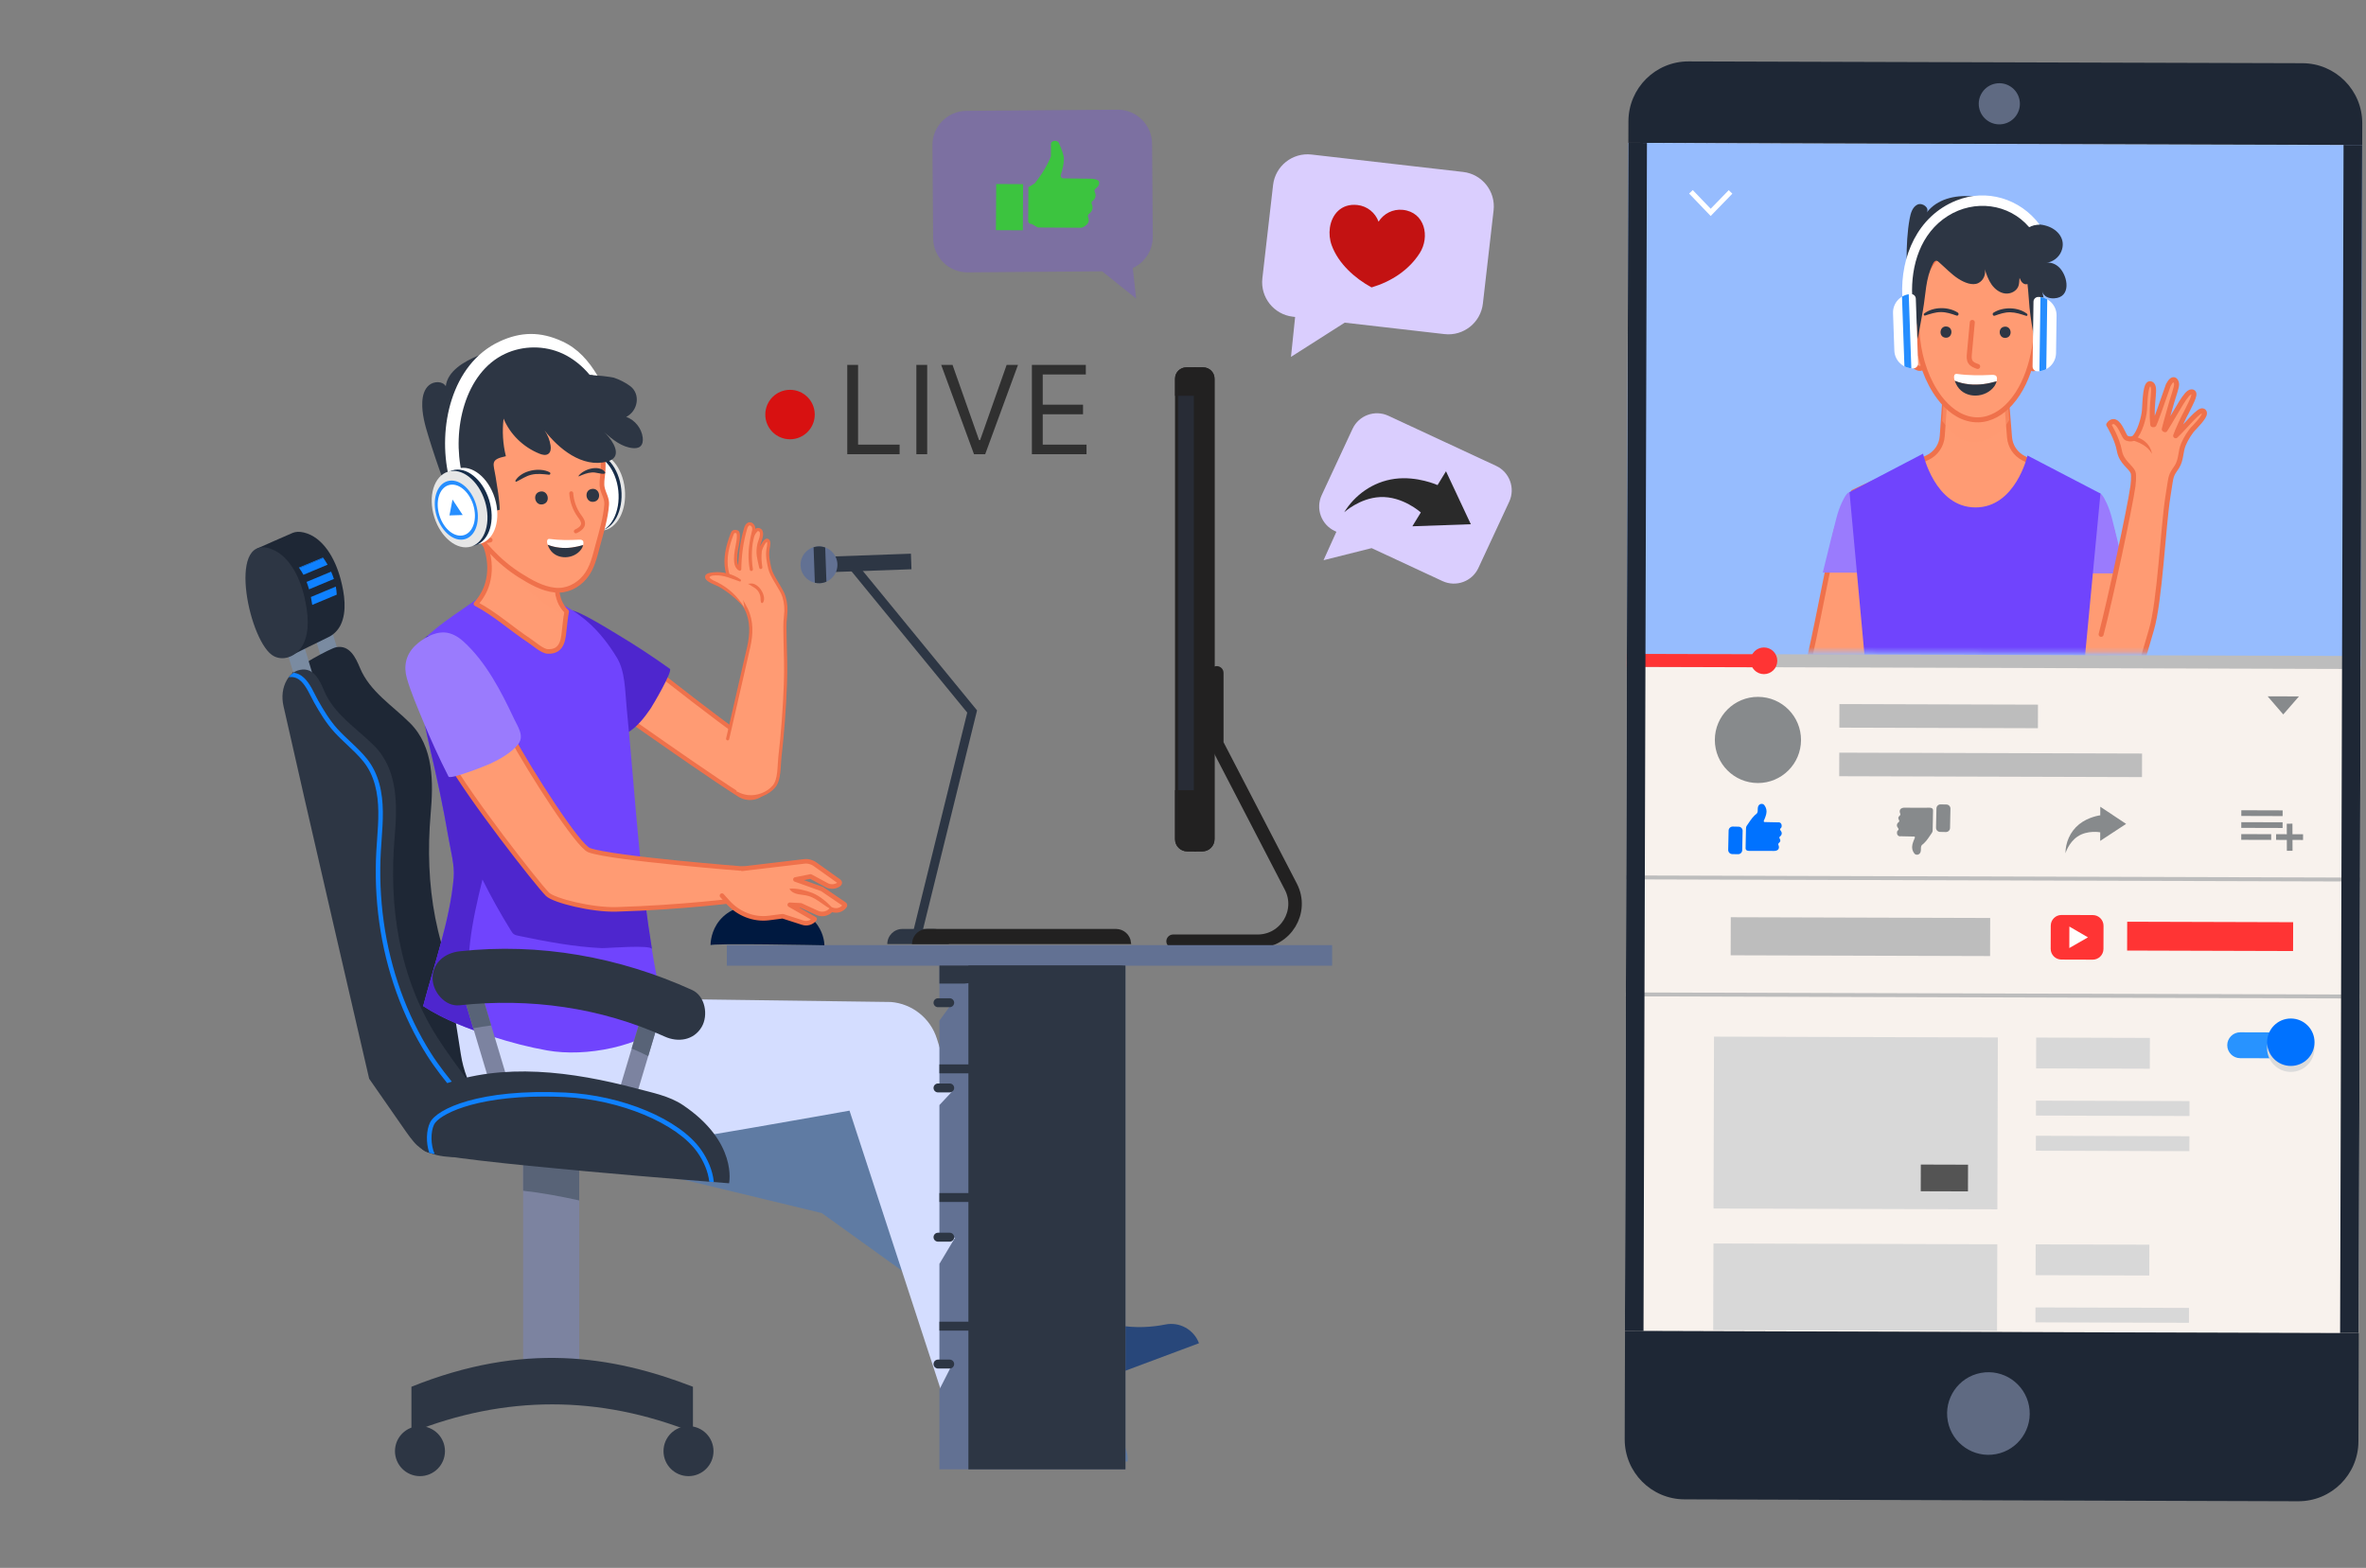 <svg width="510" height="338" viewBox="0 0 510 338" fill="none" xmlns="http://www.w3.org/2000/svg">
<rect x="0" y="0" width="510" height="338" fill="#808080" stroke="none"/>
<mask id="mask0_179_1104" style="mask-type:luminance" maskUnits="userSpaceOnUse" x="0" y="0" width="507" height="338">
<path d="M506.493 0H0V337.662H506.493V0Z" fill="white"/>
</mask>
<g mask="url(#mask0_179_1104)">
<path d="M144.072 146.732C150.534 151.801 159.986 159.056 164.616 161.902C165.881 162.678 166.683 164.047 166.658 165.53C166.625 167.534 165.904 169.332 164.691 170.677C163.339 172.177 161.068 172.428 159.36 171.348C153.937 167.917 144.187 161.091 137.495 156.417C135.741 155.192 135.178 152.86 136.179 150.969C136.663 150.054 137.198 149.042 137.731 148.056C138.981 145.746 142.005 145.11 144.072 146.732Z" fill="#FF9B73" stroke="#EF714B" stroke-width="0.908" stroke-miterlimit="10" stroke-linecap="round" stroke-linejoin="round"/>
<path d="M144.394 144.184C140.74 141.568 136.98 139.101 133.126 136.792C130.437 135.18 127.658 133.427 124.814 132.114C122.35 130.976 119.819 131.138 117.657 132.764C115.858 134.117 114.025 136.354 113.813 138.68C113.674 140.194 114.281 141.697 115.126 142.971C118.782 148.485 124.545 152.639 129.96 156.276C131.516 157.32 133.256 159.053 135.167 158.002C137.226 156.87 138.954 154.644 140.243 152.747C140.745 152.007 145.061 144.661 144.394 144.184Z" fill="#4E26CE"/>
<path d="M156.848 159.268L161.388 139.48C162.001 136.745 162.127 133.919 160.866 131.342C159.492 128.534 157.302 126.071 156.677 122.934C156.155 120.313 156.846 117.598 157.812 115.106C157.888 114.911 157.983 114.697 158.177 114.616C158.413 114.518 158.905 114.56 159.029 114.784C159.152 115.007 159.16 115.275 159.164 115.53C159.186 116.843 158.691 118.28 158.599 119.612C158.536 120.543 158.413 122.128 159.447 122.694C159.498 119.733 159.867 116.818 160.705 113.971C160.833 113.538 161.039 113.041 161.48 112.945C161.923 112.847 162.347 113.254 162.449 113.696C162.55 114.139 162.422 114.597 162.31 115.036C161.673 117.548 161.551 120.19 161.952 122.751C161.557 120.566 161.607 118.302 162.099 116.136C162.212 115.635 162.358 115.124 162.68 114.724C163.003 114.324 163.131 114.041 163.623 114.189C164.132 114.342 164.192 114.882 164.135 115.41C164.061 116.091 163.68 116.872 163.571 117.392C163.169 119.308 163.568 120.416 163.987 122.327C163.787 120.857 163.741 120.188 163.867 118.852C163.922 118.264 164.847 116.25 165.424 116.478C165.922 116.675 165.659 117.765 165.564 118.291C165.305 119.734 165.617 121.153 165.935 122.557C166.339 124.342 168.457 126.889 168.994 128.635C169.42 130.02 169.498 131.4 169.323 132.835C169.127 134.434 169.193 136.011 169.225 137.647C169.298 141.362 169.429 143.792 169.295 147.504C169.105 152.767 168.709 158.023 168.106 163.254C167.89 165.127 168.081 168.077 166.83 169.549C165.491 171.126 163.186 171.975 161.159 171.734C160.335 171.637 159.57 171.387 158.887 171.016" fill="#FF9B73"/>
<path d="M156.848 159.268L161.388 139.48C162.001 136.745 162.127 133.919 160.866 131.342C159.492 128.534 157.302 126.071 156.677 122.934C156.155 120.313 156.846 117.598 157.812 115.106C157.888 114.911 157.983 114.697 158.177 114.616C158.413 114.518 158.905 114.56 159.029 114.784C159.152 115.007 159.16 115.275 159.164 115.53C159.186 116.843 158.691 118.28 158.599 119.612C158.536 120.543 158.413 122.128 159.447 122.694C159.498 119.733 159.867 116.818 160.705 113.971C160.833 113.538 161.039 113.041 161.48 112.945C161.923 112.847 162.347 113.254 162.449 113.696C162.55 114.139 162.422 114.597 162.31 115.036C161.673 117.548 161.551 120.19 161.952 122.751C161.557 120.566 161.607 118.302 162.099 116.136C162.212 115.635 162.358 115.124 162.68 114.724C163.003 114.324 163.131 114.041 163.623 114.189C164.132 114.342 164.192 114.882 164.135 115.41C164.061 116.091 163.68 116.872 163.571 117.392C163.169 119.308 163.568 120.416 163.987 122.327C163.787 120.857 163.741 120.188 163.867 118.852C163.922 118.264 164.847 116.25 165.424 116.478C165.922 116.675 165.659 117.765 165.564 118.291C165.305 119.734 165.617 121.153 165.935 122.557C166.339 124.342 168.457 126.889 168.994 128.635C169.42 130.02 169.498 131.4 169.323 132.835C169.127 134.434 169.193 136.011 169.225 137.647C169.298 141.362 169.429 143.792 169.295 147.504C169.105 152.767 168.709 158.023 168.106 163.254C167.89 165.127 168.081 168.077 166.83 169.549C165.491 171.126 163.186 171.975 161.159 171.734C160.335 171.637 159.57 171.387 158.887 171.016" stroke="#EF714B" stroke-width="0.683" stroke-miterlimit="10" stroke-linecap="round" stroke-linejoin="round"/>
<path d="M161.224 125.869C162.151 125.936 163.042 126.411 163.613 127.143C164.185 127.876 164.429 128.855 164.269 129.77" fill="#FF9B73"/>
<path d="M161.223 125.874C161.527 125.975 161.907 126.269 162.184 126.429C162.561 126.646 162.93 126.88 163.223 127.208C163.544 127.567 163.764 128.015 163.875 128.483C163.982 128.937 163.891 129.398 164.033 129.836C164.099 130.041 164.364 130.074 164.482 129.895C165.043 129.04 164.428 127.611 163.856 126.902C163.535 126.505 163.115 126.135 162.642 125.932C162.08 125.691 161.776 125.808 161.225 125.864C161.219 125.864 161.217 125.872 161.223 125.874Z" fill="#EF714B"/>
<path d="M160.47 131.024C158.874 128.747 156.684 126.889 154.177 125.687C153.664 125.442 152.253 124.831 152.302 124.264C152.33 123.938 153.094 123.921 153.399 123.802C153.704 123.683 154.342 123.686 154.669 123.705C156.362 123.805 158.031 124.295 159.509 125.127" fill="#FF9B73"/>
<path d="M160.476 131.021C159.037 128.586 157.119 126.791 154.586 125.503C154.193 125.304 153.716 125.15 153.365 124.883C152.917 124.541 152.747 124.458 153.194 124.212C153.471 124.059 153.963 124.048 154.262 124.037C156.121 123.972 157.739 124.778 159.446 125.353C159.719 125.445 159.822 125.072 159.627 124.924C158.115 123.778 155.686 123.151 153.791 123.376C153.129 123.454 151.878 123.567 151.985 124.464C152.108 125.484 154.207 126.063 154.927 126.466C156.986 127.618 158.908 129.257 160.464 131.03C160.47 131.037 160.481 131.028 160.476 131.021Z" fill="#EF714B"/>
<path d="M204.531 203.518H191.26C191.26 201.719 192.718 200.261 194.517 200.261H201.274C203.073 200.261 204.531 201.719 204.531 203.518Z" fill="#2D3644"/>
<path d="M197.421 202.519L209.55 153.382L182.804 120.728" stroke="#2D3644" stroke-width="1.94" stroke-miterlimit="10"/>
<path d="M178.51 120.002L178.631 123.358L196.473 122.719L196.353 119.362L178.51 120.002Z" fill="#2D3644"/>
<path d="M176.395 117.792C178.588 117.714 180.43 119.428 180.508 121.621C180.586 123.815 178.872 125.656 176.679 125.735C174.486 125.813 172.644 124.099 172.566 121.906C172.487 119.712 174.201 117.87 176.395 117.792Z" fill="#627193"/>
<path d="M177.876 118.024C177.414 117.858 176.915 117.773 176.395 117.791C176.038 117.804 175.696 117.868 175.37 117.968L175.644 125.631C175.977 125.707 176.322 125.746 176.679 125.733C177.199 125.714 177.691 125.594 178.14 125.396L177.876 118.024Z" fill="#2D3644"/>
<path d="M123.293 106.585C123.786 111.224 126.733 114.713 129.876 114.38C133.019 114.046 135.166 110.014 134.673 105.375C134.18 100.736 131.232 97.246 128.09 97.58C124.947 97.914 122.799 101.946 123.293 106.585Z" fill="#E6E6E6"/>
<path d="M122.533 106.666C123.026 111.304 125.974 114.794 129.117 114.461C132.26 114.126 134.407 110.095 133.914 105.456C133.421 100.817 130.473 97.327 127.331 97.661C124.188 97.994 122.04 102.026 122.533 106.666Z" fill="#172D49"/>
<path d="M121.899 106.97C122.392 111.609 125.339 115.099 128.482 114.765C131.624 114.431 133.772 110.399 133.279 105.76C132.786 101.121 129.838 97.631 126.696 97.965C123.553 98.299 121.406 102.33 121.899 106.97Z" fill="white"/>
<path d="M67.668 123.071L63.951 124.186L73.364 155.593L77.082 154.479L67.668 123.071Z" fill="#7A8BA1"/>
<path d="M113.815 242.601C115.753 240.715 115.017 238.81 114.193 237.132C110.949 230.529 105.948 224.969 102.005 218.758C93.761 205.776 91.52 190.603 92.826 175.503C93.413 168.703 93.551 161.032 88.381 155.87C84.61 152.105 79.713 149.093 77.593 143.983C76.677 141.775 75.364 138.981 72.48 139.528C71.141 139.782 63.735 143.885 63.106 144.951C62.117 146.626 61.923 148.656 62.346 150.556C66.351 168.542 80.215 229.595 80.215 229.595L88.088 240.917C88.088 240.917 89.581 243.107 90.57 243.978C93.841 246.855 105.971 244.781 110.133 244.286C111.506 244.121 112.824 243.566 113.815 242.601Z" fill="#1E2735"/>
<path d="M220.083 291.109L224.277 302.336L258.444 289.572C257.346 286.631 254.277 284.918 251.199 285.534C245.723 286.631 236.72 286.799 228.383 279.538L220.083 291.109Z" fill="#28477A"/>
<path d="M124.043 248.69L177.133 261.513L221.398 293.328C226.893 289.666 229.959 284.639 231.234 278.606L186.722 239.294L132.439 228.098L124.043 248.69Z" fill="#5F7BA3"/>
<path d="M207.678 300.163L206.698 312.108L243.051 315.091C243.307 311.962 241.259 309.106 238.21 308.356C232.789 307.018 224.569 303.341 220.113 293.222L207.678 300.163Z" fill="#5F7BA3"/>
<path d="M139.179 215.301L97.759 217.259L99.344 227.331C100.415 234.14 104.29 240.228 110.098 243.939C114.89 247.001 121.25 249.492 128.591 248.507C145.034 246.3 183.116 239.429 183.116 239.429L203.115 300.6C210.728 300.253 217.746 298.171 223.838 293.385L201.948 223.917C200.56 219.511 196.643 216.385 192.04 216.007L139.179 215.301Z" fill="#D4DDFF"/>
<path d="M104.722 127.965C104.766 127.94 104.807 127.915 104.851 127.89C106.345 127.039 108.236 127.112 109.918 127.182C116.006 127.435 122.003 129.926 126.799 134.166C129.231 136.316 131.197 138.878 132.95 141.739C134.787 144.735 134.717 148.897 135.068 152.434C137.022 172.131 137.982 192.374 141.759 211.606C141.958 212.618 142.086 213.786 142.396 214.759C142.966 216.55 143.995 218.228 144.612 220.03C137.984 225.708 126.268 227.914 117.968 226.457C114.12 225.781 110.143 224.745 106.324 223.52C101.075 221.837 95.845 219.894 91.219 216.888C93.63 207.738 97.005 198.276 97.795 189.246C98.029 186.571 97.155 183.439 96.69 180.701C95.564 174.078 94.164 167.538 92.626 161.066C91.856 157.828 91.164 153.81 90.365 150.593C89.709 147.952 87.857 143.788 88.841 141.144C89.366 139.731 90.469 138.623 91.57 137.592C94.434 134.912 97.118 133.086 100.366 130.864C101.773 129.902 103.247 128.799 104.722 127.965Z" fill="#7044FD"/>
<path d="M91.22 216.888C94.952 219.313 99.078 221.042 103.289 222.505C102.625 220.664 102.131 218.776 101.765 216.982C99.837 207.557 101.762 198.707 103.996 189.61C105.879 193.389 107.94 197.08 110.168 200.667C110.324 200.917 110.484 201.171 110.717 201.35C111.012 201.578 111.391 201.66 111.756 201.735C117.685 202.969 123.664 204.117 129.728 204.392C130.682 204.435 140.373 203.597 140.536 204.608C140.005 201.325 139.519 198.027 139.103 194.706C136.272 194.581 133.44 194.475 130.616 194.278C126.243 193.974 119.525 193.892 116.371 190.327C114.746 188.49 114.097 185.917 113.298 183.666C112.227 180.654 110.912 177.722 109.747 174.743C107.249 168.362 104.887 161.928 102.37 155.554C100.776 151.518 99.246 147.453 97.637 143.426C96.627 140.898 94.789 136.754 92.078 137.133C91.909 137.286 91.742 137.433 91.572 137.592C90.47 138.622 89.368 139.731 88.843 141.143C87.86 143.788 89.711 147.952 90.367 150.593C91.166 153.81 91.858 157.828 92.627 161.065C94.166 167.538 95.566 174.078 96.692 180.7C97.157 183.439 98.031 186.57 97.797 189.245C97.006 198.276 93.631 207.738 91.22 216.888Z" fill="#4E26CE"/>
<path d="M116.824 111.212C114.376 109.962 104.342 107.552 103.556 111.826C103.175 113.904 104.247 116.388 104.872 118.332C105.648 120.747 105.755 123.397 105.054 125.809C104.578 127.446 103.71 128.936 102.583 130.163C106.701 132.322 110.285 135.596 114.14 138.135C115.129 138.787 116.863 140.379 118.065 140.436C121.477 140.597 121.44 137.323 121.687 135.282C121.831 134.095 121.922 132.95 122.148 131.844C121.976 131.684 121.805 131.523 121.652 131.338C120.381 129.797 120.112 128.136 119.949 126.212C119.785 124.272 119.412 122.364 119.424 120.386C119.431 119.298 119.499 118.211 119.627 117.135C119.676 116.725 120.374 114.135 120.196 113.927C119.234 112.798 118.067 111.847 116.824 111.212Z" fill="#FF9B73" stroke="#EF714B" stroke-width="0.983" stroke-miterlimit="10" stroke-linecap="round" stroke-linejoin="round"/>
<path opacity="0.5" d="M105.243 110.431C104.555 110.772 104.157 111.255 104.039 111.916C103.95 112.4 103.967 112.917 104.024 113.446C104.222 113.578 104.402 113.749 104.512 114.013C107.884 122.061 113.961 128.631 121.51 132.765C121.545 132.518 121.566 132.261 121.611 132.015C121.493 131.901 121.379 131.782 121.272 131.653C119.876 129.958 119.617 128.132 119.458 126.254C119.399 125.574 119.316 124.9 119.234 124.224C119.082 122.981 118.923 121.695 118.931 120.384C118.94 119.266 119.01 118.154 119.138 117.077C119.153 116.942 119.233 116.584 119.334 116.149C119.459 115.604 119.711 114.516 119.733 114.144C118.814 113.089 117.734 112.228 116.599 111.649C114.584 110.62 108.034 109.053 105.243 110.431Z" fill="#FF9B73"/>
<path d="M95.902 98.415C95.651 103.623 97.566 108.231 100.565 112.372C103.852 116.909 107.308 121.053 112.125 124.062C114.385 125.474 116.903 126.943 119.633 127.217C122.161 127.47 124.49 126.308 126.088 124.386C127.718 122.427 128.247 119.796 128.903 117.382C129.645 114.651 130.554 111.66 130.766 108.837C130.871 107.469 130.179 106.586 129.864 105.305C129.605 104.25 129.83 103.146 129.938 102.065C130.17 99.745 129.937 97.397 129.378 95.138C128.894 93.178 128.32 90.859 127.512 89.032C125.672 84.871 120.726 81.909 116.416 81.139C111.438 80.25 106.116 81.807 102.286 85.109C98.455 88.411 96.145 93.364 95.902 98.415Z" fill="#FF9B73" stroke="#EF714B" stroke-width="1.02" stroke-miterlimit="10" stroke-linecap="round" stroke-linejoin="round"/>
<path d="M125.696 113.95C125.287 114.45 124.671 114.756 124.312 114.932C124.101 115.037 123.845 114.949 123.741 114.738C123.637 114.527 123.721 114.267 123.936 114.165C124.572 113.85 125.17 113.489 125.245 112.961C125.307 112.515 124.962 112.042 124.63 111.588L124.539 111.464C123.475 109.987 122.826 108.175 122.71 106.361C122.699 106.126 122.875 105.923 123.109 105.907C123.345 105.893 123.547 106.072 123.563 106.308C123.668 107.963 124.26 109.615 125.231 110.962L125.319 111.083C125.712 111.622 126.202 112.289 126.093 113.08C126.044 113.421 125.894 113.708 125.696 113.95Z" fill="#EF714B"/>
<path d="M123.297 118.029C124.112 117.923 124.909 117.733 125.699 117.511C125.761 117.265 125.788 117.014 125.737 116.793C125.694 116.607 125.586 116.492 125.447 116.425C125.278 116.343 125.064 116.33 124.865 116.341C122.707 116.456 120.633 116.481 118.483 116.187C118.328 116.166 118.15 116.186 118.053 116.308C117.847 116.571 117.908 117.011 118.054 117.437C119.695 118.102 121.531 118.257 123.297 118.029Z" fill="white"/>
<path d="M123.297 118.029C121.531 118.258 119.695 118.103 118.054 117.437C118.19 117.838 118.402 118.227 118.54 118.444C120.047 120.809 123.774 120.594 125.315 118.378C125.477 118.147 125.619 117.832 125.7 117.511C124.909 117.733 124.111 117.923 123.297 118.029Z" fill="#2D3644"/>
<path d="M111.326 103.833C112.403 103.31 113.319 102.633 114.511 102.348C115.802 102.039 117.021 102.201 118.317 102.34C118.637 102.374 118.758 101.954 118.474 101.806C116.285 100.664 112.432 101.408 111.101 103.596C111.024 103.724 111.195 103.896 111.326 103.833Z" fill="#2D3644"/>
<path d="M117.015 108.718C118.779 108.334 118.185 105.593 116.419 105.977C114.657 106.361 115.249 109.102 117.015 108.718Z" fill="#2D3644"/>
<path d="M128.004 108.17C129.786 107.885 129.346 105.115 127.561 105.4C125.78 105.686 126.219 108.456 128.004 108.17Z" fill="#2D3644"/>
<path d="M124.775 102.69C125.679 102.299 126.598 101.917 127.591 101.847C128.518 101.782 129.341 102.209 130.229 102.127C130.405 102.111 130.518 101.889 130.403 101.744C129.111 100.096 125.738 101.148 124.707 102.596C124.675 102.642 124.717 102.716 124.775 102.69Z" fill="#2D3644"/>
<path d="M99.823 110.233C101.003 109.304 102.872 108.532 103.525 108.596C105.149 108.757 105.805 110.615 107.714 109.887C107.666 107.552 107.202 105.118 106.836 102.806C106.375 99.889 105.541 99.079 109.043 98.35C108.392 95.711 108.224 92.955 108.55 90.243C109.939 93.604 112.769 96.377 116.254 97.792C116.867 98.041 117.623 98.235 118.174 97.857C118.733 97.473 118.777 96.703 118.682 96.061C118.511 94.893 118.064 93.768 117.384 92.793C120.387 96.718 125.528 100.924 130.825 99.509C131.34 99.371 131.858 99.174 132.237 98.799C133.812 97.242 131.415 94.202 130.228 93.171C132.047 94.751 134.043 96.409 136.445 96.605C136.993 96.65 137.591 96.598 138.011 96.243C138.534 95.8 138.622 95.025 138.542 94.344C138.308 92.353 136.876 90.551 134.989 89.873C137.51 88.59 138.132 84.998 135.874 83.257C134.896 82.502 133.464 81.792 132.299 81.411C131.938 81.293 127.806 80.729 127.855 81.023C127.294 77.684 124.188 75.181 120.791 74.231C114.861 72.572 108.675 74.377 103.151 76.644C99.973 77.948 96.478 79.996 96.091 83.257C95.407 82.121 93.514 82.152 92.472 83.043C91.43 83.934 91.087 85.349 91.027 86.67C90.914 89.164 91.601 91.606 92.331 93.988C94.196 100.078 96.378 106.075 98.864 111.951C98.641 111.422 99.104 110.798 99.823 110.233Z" fill="#2D3644"/>
<path d="M105.303 109.797C104.649 108.433 103.078 107.182 101.616 106.824C98.953 106.171 97.895 108.863 98.629 111.006C99.588 113.807 102.307 117.269 105.664 116.42" fill="#FF9B73"/>
<path d="M105.303 109.797C104.649 108.433 103.078 107.182 101.616 106.824C98.953 106.171 97.895 108.863 98.629 111.006C99.588 113.807 102.307 117.269 105.664 116.42" stroke="#EF714B" stroke-width="1.02" stroke-miterlimit="10" stroke-linecap="round" stroke-linejoin="round"/>
<path d="M100.799 110.633C100.393 110.106 100.656 109.241 101.203 109.097C102.58 108.735 103.597 110.722 103.868 111.8C103.218 111.732 102.978 112.517 103.287 113.004C103.594 113.487 104.265 113.761 104.822 113.753" stroke="#EF714B" stroke-width="1.02" stroke-miterlimit="10" stroke-linecap="round" stroke-linejoin="round"/>
<path d="M199.846 200.599H240.559C242.057 200.599 243.29 201.727 243.457 203.18H196.948C197.115 201.727 198.349 200.599 199.846 200.599Z" fill="#222121" stroke="#222121" stroke-width="0.675"/>
<path d="M61.687 126.369L57.97 127.483L67.383 158.89L71.101 157.776L61.687 126.369Z" fill="#7A8BA1"/>
<path d="M106.064 247.474C108.003 245.587 107.267 243.682 106.443 242.004C103.198 235.401 98.198 229.841 94.254 223.631C86.011 210.648 83.77 195.475 85.075 180.375C85.663 173.575 85.801 165.904 80.631 160.742C76.86 156.977 71.963 153.965 69.843 148.855C68.926 146.647 67.614 143.853 64.73 144.4C63.391 144.654 62.486 145.489 61.856 146.556C60.867 148.231 60.673 150.261 61.097 152.161C65.102 170.147 79.574 232.548 79.574 232.548L87.448 243.869C87.448 243.869 88.94 246.059 89.93 246.93C93.201 249.807 98.221 249.653 102.382 249.157C103.756 248.993 105.074 248.439 106.064 247.474Z" fill="#2D3644"/>
<path d="M98.685 234.764C96.708 232.388 94.636 229.803 92.865 227.005C87.655 218.771 84.145 208.987 82.713 198.71C82.01 193.658 81.802 188.526 82.094 183.457C82.141 182.643 82.2 181.825 82.258 181.005C82.545 177.019 82.842 172.897 81.757 168.932C81.199 166.894 80.311 165.105 79.12 163.611C78.021 162.236 76.725 161.018 75.471 159.839C74.559 158.982 73.617 158.096 72.771 157.167C71.031 155.256 69.679 152.965 68.549 150.968C68.342 150.602 68.136 150.194 67.922 149.77C67.047 148.04 66.055 146.08 64.307 145.299C63.977 145.152 63.621 145.074 63.261 145.028C62.871 145.295 62.533 145.62 62.246 145.998C62.803 145.892 63.395 145.954 63.91 146.185C65.344 146.826 66.253 148.623 67.056 150.208C67.278 150.646 67.491 151.067 67.705 151.445C68.861 153.488 70.245 155.835 72.054 157.821C72.924 158.777 73.881 159.676 74.806 160.546C76.035 161.702 77.306 162.896 78.361 164.217C79.47 165.606 80.298 167.279 80.82 169.188C81.862 172.994 81.572 177.031 81.291 180.936C81.231 181.761 81.172 182.584 81.125 183.402C80.829 188.534 81.04 193.73 81.752 198.844C83.202 209.258 86.761 219.175 92.045 227.525C93.846 230.369 95.942 232.983 97.939 235.385C99.199 236.9 100.454 238.362 101.939 239.598C102.03 239.674 102.14 239.71 102.249 239.71C102.389 239.71 102.527 239.651 102.623 239.535C102.794 239.329 102.767 239.024 102.56 238.852C101.137 237.668 99.915 236.243 98.685 234.764Z" fill="#0F81FF"/>
<path d="M73.45 124.951C72.237 120.317 69.591 115.785 65.519 114.801C64.55 114.567 63.746 114.611 63.09 114.879C62.035 115.311 55.45 118.238 55.45 118.238L62.7 141.337C62.7 141.337 69.756 137.839 70.768 137.369C71.905 136.841 72.876 135.86 73.431 134.713C74.845 131.793 74.232 127.942 73.45 124.951Z" fill="#1E2735"/>
<path d="M65.669 128.919C64.597 124.126 62.084 119.412 58.03 118.206C48.839 115.472 53.812 138.868 59.073 141.478C61.449 142.656 64.133 141.198 65.299 139.009C66.866 136.069 66.368 132.041 65.669 128.919Z" fill="#2D3644"/>
<path d="M67.304 130.401L72.588 128.193C72.562 127.594 72.494 127.012 72.39 126.455L67.014 128.701C67.138 129.31 67.234 129.887 67.304 130.401Z" fill="#0F81FF"/>
<path d="M69.692 120.302L64.496 122.474C64.834 122.923 65.137 123.406 65.404 123.914L70.616 121.736C70.197 121.002 69.842 120.502 69.692 120.302Z" fill="#0F81FF"/>
<path d="M66.614 127.048L71.971 124.809C71.791 124.245 71.588 123.718 71.375 123.238L66.087 125.447C66.291 125.98 66.465 126.516 66.614 127.048Z" fill="#0F81FF"/>
<path d="M69.609 120.193L64.418 122.362C64.446 122.398 64.469 122.437 64.496 122.473L69.692 120.301C69.644 120.237 69.609 120.193 69.609 120.193Z" fill="#0F81FF"/>
<path d="M102.339 209.24L98.621 210.354L108.035 241.762L111.752 240.648L102.339 209.24Z" fill="#7C83A0"/>
<path d="M140.203 212.567L130.79 243.974L134.508 245.088L143.921 213.682L140.203 212.567Z" fill="#7C83A0"/>
<path d="M105.889 221.062L102.344 209.235L98.626 210.35L102.021 221.675C103.305 221.426 104.595 221.221 105.889 221.062Z" fill="#586377"/>
<path d="M139.722 227.686L143.921 213.677L140.203 212.563L136.162 226.045C137.377 226.541 138.565 227.088 139.722 227.686Z" fill="#586377"/>
<path d="M99.067 216.721C114.144 215.076 129.435 217.182 143.292 223.466C146.153 224.763 149.555 224.286 151.256 221.378C152.716 218.881 152.045 214.718 149.168 213.413C133.447 206.285 116.273 203.202 99.067 205.079C95.942 205.42 93.245 207.51 93.245 210.901C93.245 213.783 95.921 217.065 99.067 216.721Z" fill="#2D3644"/>
<path d="M112.762 298.196H124.853V248.179H112.762V298.196Z" fill="#7C83A0"/>
<path d="M124.852 258.788V248.18H112.762V256.7C116.828 257.147 120.849 257.91 124.852 258.788Z" fill="#586377"/>
<path d="M88.687 308.783C108.914 300.741 129.141 300.741 149.368 308.783V298.955C131.802 292.167 112.704 289.292 88.687 298.955V308.783Z" fill="#2D3644"/>
<path d="M148.409 318.223C151.385 318.223 153.798 315.811 153.798 312.835C153.798 309.859 151.385 307.446 148.409 307.446C145.433 307.446 143.021 309.859 143.021 312.835C143.021 315.811 145.433 318.223 148.409 318.223Z" fill="#2D3644"/>
<path d="M90.526 318.223C93.502 318.223 95.915 315.811 95.915 312.835C95.915 309.859 93.502 307.446 90.526 307.446C87.55 307.446 85.138 309.859 85.138 312.835C85.138 315.811 87.55 318.223 90.526 318.223Z" fill="#2D3644"/>
<path d="M157.154 255.09C157.154 255.09 159.099 246.227 147.199 238.226C144.282 236.264 140.589 235.556 137.119 234.637C123.394 231.001 108.313 228.97 95.17 233.946C92.846 234.826 90.461 236.061 89.433 238.165C88.114 240.865 88.568 246.527 91.632 248.217C95.521 250.361 157.154 255.09 157.154 255.09Z" fill="#2D3644"/>
<path d="M153.838 254.566C153.566 252.312 152.621 249.985 151.105 247.838C146.473 241.279 134.153 236.101 121.812 235.527C103.326 234.671 94.14 239.038 92.696 241.994C91.896 243.631 91.78 246.336 92.537 248.531C92.856 248.616 93.247 248.703 93.693 248.792C92.79 246.786 92.817 243.957 93.567 242.42C94.558 240.391 101.854 236.39 117.29 236.39C118.712 236.39 120.205 236.423 121.766 236.496C133.639 237.049 145.911 242.165 150.313 248.398C151.737 250.414 152.623 252.587 152.875 254.679C152.877 254.696 152.879 254.728 152.881 254.754C153.224 254.781 153.555 254.808 153.861 254.832C153.848 254.672 153.838 254.571 153.838 254.566Z" fill="#0F81FF"/>
<path d="M128.794 80.974C126.871 77.789 124.625 75.166 121.189 73.587C116.523 71.442 112.263 71.465 107.615 73.65C97.282 78.504 94.299 92.273 96.738 102.763L99.573 102.103C97.362 92.594 100.228 80.336 108.853 76.283C112.735 74.46 117.378 74.44 121.275 76.231C123.461 77.236 125.519 78.888 127.095 80.796C128.03 80.835 127.586 80.81 128.794 80.974Z" fill="white"/>
<path d="M95.726 110.791C97.109 115.246 100.677 118.098 103.695 117.162C106.713 116.225 108.039 111.853 106.656 107.398C105.273 102.942 101.705 100.09 98.686 101.027C95.668 101.963 94.343 106.335 95.726 110.791Z" fill="white"/>
<path d="M94.503 111.17C95.886 115.626 99.454 118.478 102.472 117.541C105.49 116.604 106.816 112.232 105.433 107.777C104.05 103.321 100.481 100.469 97.463 101.406C94.445 102.343 93.12 106.715 94.503 111.17Z" fill="#172D49"/>
<path d="M93.6 111.451C94.984 115.906 98.552 118.758 101.57 117.822C104.588 116.885 105.914 112.513 104.531 108.058C103.148 103.602 99.579 100.75 96.561 101.687C93.543 102.624 92.217 106.995 93.6 111.451Z" fill="#E6E6E6"/>
<path d="M94.139 111.283C95.208 114.726 97.965 116.93 100.297 116.206C102.63 115.482 103.654 112.104 102.585 108.661C101.516 105.218 98.76 103.014 96.427 103.738C94.095 104.462 93.071 107.84 94.139 111.283Z" fill="#268EFF"/>
<path d="M94.716 111.104C95.639 114.077 98.019 115.98 100.033 115.355C102.047 114.73 102.932 111.813 102.009 108.841C101.085 105.868 98.705 103.965 96.691 104.589C94.677 105.214 93.793 108.131 94.716 111.104Z" fill="white"/>
<path d="M99.74 111.027L97.542 107.688L96.883 111.112L99.74 111.027Z" fill="#268EFF"/>
<path d="M255.717 79.533H259.362C260.52 79.533 261.46 80.472 261.46 81.631V180.917C261.459 182.181 260.435 183.206 259.171 183.206H255.907C254.643 183.206 253.619 182.181 253.619 180.917V81.631C253.619 80.473 254.558 79.533 255.717 79.533Z" fill="#282C36" stroke="#222121" stroke-width="0.675"/>
<path d="M262.282 145.056V160.356L278.241 191.135C281.025 196.505 277.128 202.915 271.079 202.915H252.867" stroke="#222121" stroke-width="2.911" stroke-miterlimit="10" stroke-linecap="round"/>
<path d="M259.362 79.533C260.52 79.533 261.46 80.472 261.46 81.631V180.917C261.46 182.181 260.435 183.206 259.171 183.206H257.882V79.533H259.362Z" fill="#222121" stroke="#222121" stroke-width="0.675"/>
<path d="M257.236 170.697V183.206H255.907C254.643 183.206 253.619 182.181 253.619 180.917V170.697H257.236Z" fill="#222121" stroke="#222121" stroke-width="0.675"/>
<path d="M255.717 79.533H257.236V84.991H253.619V81.631C253.619 80.472 254.558 79.533 255.717 79.533Z" fill="#222121" stroke="#222121" stroke-width="0.675"/>
<path d="M257.574 79.195V183.544" stroke="#222121" stroke-width="0.485" stroke-miterlimit="10"/>
<path d="M156.676 208.185L287.146 208.185V203.749L156.676 203.749V208.185Z" fill="#627193"/>
<path d="M242.595 316.764H202.495V299.555L205.451 293.734H202.495V272.458L205.87 266.812H202.495V238.23L205.458 235.06H202.495V220.038L205.458 215.931H202.495V208.148H242.595V316.764Z" fill="#627193"/>
<path d="M242.595 208.148H208.745V316.764H242.595V208.148Z" fill="#2D3644"/>
<path d="M202.495 212.04H207.888L242.595 208.148H202.495V212.04Z" fill="#2D3644"/>
<path d="M212.762 229.462H202.495V231.388H212.762V229.462Z" fill="#2D3644"/>
<path d="M212.762 257.196H202.495V259.121H212.762V257.196Z" fill="#2D3644"/>
<path d="M212.762 284.929H202.495V286.855H212.762V284.929Z" fill="#2D3644"/>
<path d="M204.711 235.5H202.19C201.659 235.5 201.228 235.069 201.228 234.538C201.228 234.007 201.659 233.576 202.19 233.576H204.711C205.243 233.576 205.674 234.007 205.674 234.538C205.674 235.069 205.243 235.5 204.711 235.5Z" fill="#2D3644"/>
<path d="M204.711 267.675H202.19C201.659 267.675 201.228 267.244 201.228 266.712C201.228 266.181 201.659 265.75 202.19 265.75H204.711C205.243 265.75 205.674 266.181 205.674 266.712C205.674 267.244 205.243 267.675 204.711 267.675Z" fill="#2D3644"/>
<path d="M204.711 295.024H202.19C201.659 295.024 201.228 294.593 201.228 294.062C201.228 293.53 201.659 293.1 202.19 293.1H204.711C205.243 293.1 205.674 293.53 205.674 294.062C205.674 294.593 205.243 295.024 204.711 295.024Z" fill="#2D3644"/>
<path d="M204.711 217.13H202.19C201.659 217.13 201.228 216.699 201.228 216.168C201.228 215.636 201.659 215.206 202.19 215.206H204.711C205.243 215.206 205.674 215.636 205.674 216.168C205.674 216.699 205.243 217.13 204.711 217.13Z" fill="#2D3644"/>
<path d="M153.165 203.783C153.165 203.783 152.849 194.801 164.683 194.801C176.517 194.801 177.7 202.115 177.7 203.783C177.7 203.783 152.658 203.275 153.165 203.783Z" fill="#001940"/>
<path d="M96.597 163.671C101.047 171.735 115.753 190.519 118.03 192.805C119.472 194.166 127.598 196.193 132.847 196.041C147.094 195.628 158.866 194.091 158.866 194.091L160.711 187.316C160.711 187.316 131.861 185.07 127.007 183.283C124.56 182.383 114.397 166.512 110.142 158.675C110.142 158.675 104.655 163.243 96.597 163.671Z" fill="#FF9B73" stroke="#EF714B" stroke-width="0.984" stroke-miterlimit="10" stroke-linecap="round" stroke-linejoin="round"/>
<path d="M96.679 167.41C94.645 163.402 92.775 159.313 91.073 155.155C89.886 152.253 88.572 149.242 87.704 146.233C86.951 143.625 87.493 141.147 89.426 139.255C91.035 137.681 93.524 136.208 95.856 136.348C97.372 136.439 98.767 137.266 99.899 138.294C104.797 142.74 108.035 149.065 110.813 154.966C111.61 156.661 113.061 158.643 111.733 160.374C110.303 162.237 107.842 163.61 105.772 164.598C104.964 164.983 97.051 168.141 96.679 167.41Z" fill="#9A7BFD"/>
<path d="M159.953 187.292L173.245 185.713C174.102 185.591 174.973 185.804 175.677 186.306L180.862 190.002C181.067 190.149 181.073 190.452 180.873 190.605C180.1 191.199 179.05 191.284 178.191 190.82L174.726 188.948L171.454 189.597L177.224 191.672L182.018 194.94C182.143 195.025 182.173 195.197 182.083 195.319C181.43 196.206 180.249 196.519 179.243 196.072L179.128 196.197C178.367 197.02 177.163 197.261 176.144 196.794L172.62 195.18L170.233 195.054L175.605 198.125C174.999 198.9 173.974 199.213 173.038 198.911L168.713 197.515L165.783 197.896C165.761 197.899 165.739 197.902 165.717 197.905C162.409 198.319 159.124 196.962 156.891 194.487L155.62 193.078" fill="#FF9B73"/>
<path d="M159.953 187.292L173.245 185.713C174.102 185.591 174.973 185.804 175.677 186.306L180.862 190.002C181.067 190.149 181.073 190.452 180.873 190.605C180.1 191.199 179.05 191.284 178.191 190.82L174.726 188.948L171.454 189.597L177.224 191.672L182.018 194.94C182.143 195.025 182.173 195.197 182.083 195.319C181.43 196.206 180.249 196.519 179.243 196.072L179.128 196.197C178.367 197.02 177.163 197.261 176.144 196.794L172.62 195.18L170.233 195.054L175.605 198.125C174.999 198.9 173.974 199.213 173.038 198.911L168.713 197.515L165.783 197.896C165.761 197.899 165.739 197.902 165.717 197.905C162.409 198.319 159.124 196.962 156.891 194.487L155.62 193.078" stroke="#EF714B" stroke-width="0.984" stroke-miterlimit="10" stroke-linecap="round" stroke-linejoin="round"/>
<path d="M179.616 195.978C178.485 194.623 176.751 193.158 175.097 192.494C173.783 191.967 171.668 191.43 170.268 191.58C170.218 191.585 170.175 191.637 170.207 191.686C171.083 193.009 172.857 192.761 174.246 193.148C176.248 193.707 177.608 195.423 179.519 196.143C179.621 196.182 179.672 196.045 179.616 195.978Z" fill="#EF714B"/>
<path d="M201.144 51.369L200.99 31.353C200.958 27.264 204.248 23.925 208.336 23.894L240.876 23.645C244.964 23.614 248.303 26.903 248.335 30.991L248.488 51.007C248.511 54.01 246.739 56.603 244.178 57.784L244.896 64.365L237.585 58.493L208.602 58.714C204.514 58.747 201.175 55.458 201.144 51.369Z" fill="#7044FD" fill-opacity="0.26"/>
<path d="M223.847 49.043L233.031 49.094C233.105 49.094 233.175 49.082 233.244 49.054C233.573 48.922 234.276 48.582 234.559 47.992C234.727 47.64 234.719 47.243 234.532 46.778C234.431 46.528 234.519 46.241 234.743 46.091C234.862 46.009 235.921 45.234 235.339 44.017C235.219 43.766 235.297 43.466 235.524 43.305C235.628 43.229 236.552 42.511 235.981 41.39C235.848 41.129 235.935 40.81 236.181 40.651C236.187 40.648 237.057 40.062 236.923 39.262C236.822 38.664 235.627 38.535 235.312 38.534L229.193 38.448C228.802 38.443 228.533 38.054 228.664 37.686C228.926 36.953 229.54 34.783 229.242 33.56C228.943 32.336 228.433 31.219 228.217 30.776C228.171 30.682 228.102 30.605 228.014 30.548C227.925 30.491 227.807 30.43 227.668 30.395C227.401 30.328 227.121 30.371 226.832 30.526C226.652 30.622 226.544 30.817 226.544 31.021L226.529 33.715L226.493 33.81C226.453 33.917 225.488 36.464 223.11 39.441L223.049 39.518L221.926 40.218L221.673 40.308L221.633 47.682C221.631 47.997 221.885 48.254 222.199 48.256C222.299 48.256 222.397 48.283 222.484 48.333L223.563 48.964C223.649 49.015 223.747 49.042 223.847 49.043Z" fill="#3CC43F"/>
<path d="M214.677 49.615L220.48 49.646L220.505 45.117L220.535 39.697L214.731 39.665L214.677 49.615Z" fill="#3CC43F"/>
<path d="M282.701 33.315L315.37 37.065C319.475 37.537 322.42 41.245 321.949 45.35L319.642 65.446C319.17 69.551 315.461 72.496 311.357 72.025L289.858 69.558L278.277 76.934L279.169 68.331L278.688 68.275C274.583 67.804 271.638 64.094 272.109 59.99L274.416 39.894C274.887 35.79 278.596 32.844 282.701 33.315Z" fill="#DACEFE"/>
<path d="M286.661 49.095C287.071 46.237 289.093 43.821 292.572 44.193C294.733 44.423 296.461 45.878 297.154 47.791C298.236 46.067 300.231 45.01 302.392 45.24C307.157 45.749 308.262 51.049 306.035 54.555C303.682 58.26 299.838 60.715 295.68 61.949L295.609 61.941C292.019 59.976 288.485 56.809 287.053 52.883C286.609 51.665 286.482 50.338 286.661 49.095Z" fill="#C31212"/>
<path d="M299.275 89.634L322.488 100.429C325.404 101.785 326.669 105.249 325.313 108.166L318.672 122.445C317.315 125.362 313.852 126.626 310.936 125.27L295.66 118.165L285.292 120.769L288.064 114.633L287.723 114.474C284.806 113.117 283.542 109.654 284.898 106.738L291.539 92.459C292.894 89.543 296.358 88.278 299.275 89.634Z" fill="#DACEFE"/>
<path d="M306.261 110.477L304.441 113.454L317.043 113.013L311.69 101.596L309.87 104.573C309.87 104.573 305.474 102.581 300.65 103.224C295.826 103.867 291.961 106.818 289.749 110.436C289.749 110.436 293.067 107.379 297.458 107.16C302.348 106.917 306.261 110.477 306.261 110.477Z" fill="#2A2A2A"/>
<path d="M182.63 97.925V78.665H184.962V95.856H193.915V97.925H182.63ZM199.858 78.665V97.925H197.526V78.665H199.858ZM205.324 78.665L211.042 94.878H211.268L216.985 78.665H219.43L212.358 97.925H209.951L202.879 78.665H205.324ZM222.43 97.925V78.665H234.054V80.734H224.763V87.242H233.452V89.311H224.763V95.856H234.204V97.925H222.43Z" fill="#303030"/>
<path d="M170.292 94.698C173.236 94.698 175.622 92.311 175.622 89.367C175.622 86.424 173.236 84.037 170.292 84.037C167.348 84.037 164.962 86.424 164.962 89.367C164.962 92.311 167.348 94.698 170.292 94.698Z" fill="#D81111"/>
</g>
<path d="M508.443 287.382L350.255 286.92L350.996 30.802L509.184 31.265L508.443 287.382Z" fill="#F8F2ED"/>
<path d="M504.435 287.371L354.264 286.932L355.005 30.814L505.176 31.253L504.435 287.371Z" fill="#F8F2ED"/>
<path d="M508.856 143.621L509.184 31.265L350.996 30.802L350.667 143.158L508.856 143.621Z" fill="#96BCFE"/>
<path fill-rule="evenodd" clip-rule="evenodd" d="M375.54 183.281C375.53 183.771 375.124 184.161 374.635 184.151L373.389 184.125C372.899 184.114 372.51 183.708 372.52 183.217L372.608 179.058C372.618 178.568 373.024 178.179 373.513 178.189L374.759 178.215C375.249 178.226 375.638 178.631 375.628 179.12L375.54 183.281Z" fill="#0072FF"/>
<path fill-rule="evenodd" clip-rule="evenodd" d="M380.248 176.823C380.193 176.943 380.103 177.066 380.259 177.179C380.295 177.24 380.355 177.218 380.404 177.219C381.376 177.24 382.349 177.261 383.322 177.281C383.368 177.281 383.412 177.284 383.454 177.263C383.79 177.329 383.98 177.537 384.041 177.868C384.035 177.976 384.03 178.084 384.036 178.193C384.03 178.352 383.927 178.466 383.825 178.561C383.652 178.723 383.674 178.866 383.807 179.033C383.961 179.228 384.078 179.439 384.059 179.701C384.042 179.967 383.89 180.158 383.697 180.315C383.528 180.452 383.498 180.579 383.613 180.778C383.852 181.191 383.807 181.414 383.452 181.73C383.323 181.847 383.271 181.971 383.341 182.138C383.689 182.974 383.231 183.464 382.335 183.445C381.049 183.42 379.762 183.416 378.476 183.43C377.977 183.434 377.48 183.434 376.982 183.433C376.627 183.432 376.272 183.289 376.269 182.86C376.261 181.949 376.366 179.066 376.359 178.525C376.362 178.339 376.417 178.156 376.518 178.014C377.072 177.244 377.541 176.409 378.243 175.753C378.322 175.679 378.402 175.603 378.494 175.545C378.774 175.364 378.872 175.095 378.881 174.78C378.89 174.465 378.875 174.147 378.982 173.841C379.179 173.266 379.943 173.096 380.313 173.577C380.74 174.131 380.879 174.775 380.723 175.47C380.723 175.469 380.597 176.056 380.248 176.823Z" fill="#0072FF"/>
<path fill-rule="evenodd" clip-rule="evenodd" d="M417.407 174.278C417.417 173.787 417.822 173.398 418.312 173.408L419.557 173.434C420.047 173.444 420.436 173.85 420.426 174.341L420.339 178.501C420.329 178.99 419.923 179.379 419.433 179.369L418.187 179.343C417.698 179.333 417.309 178.927 417.319 178.438L417.407 174.278Z" fill="#878A8C"/>
<path fill-rule="evenodd" clip-rule="evenodd" d="M412.7 180.736C412.754 180.616 412.845 180.493 412.688 180.38C412.652 180.32 412.593 180.341 412.542 180.341C411.571 180.319 410.597 180.299 409.626 180.279C409.58 180.278 409.535 180.276 409.494 180.297C409.158 180.231 408.969 180.023 408.907 179.692C408.913 179.584 408.919 179.476 408.912 179.367C408.918 179.208 409.021 179.094 409.123 178.999C409.296 178.837 409.274 178.694 409.141 178.527C408.987 178.332 408.87 178.121 408.887 177.859C408.906 177.593 409.057 177.402 409.25 177.245C409.419 177.107 409.449 176.981 409.333 176.782C409.094 176.369 409.14 176.145 409.495 175.83C409.624 175.713 409.676 175.589 409.605 175.422C409.258 174.585 409.715 174.096 410.612 174.115C411.898 174.14 413.185 174.143 414.471 174.13C414.969 174.126 415.466 174.125 415.965 174.126C416.32 174.127 416.675 174.27 416.677 174.699C416.685 175.61 416.581 178.493 416.588 179.035C416.585 179.22 416.53 179.404 416.429 179.546C415.875 180.316 415.406 181.15 414.704 181.807C414.625 181.881 414.545 181.957 414.454 182.015C414.174 182.196 414.075 182.464 414.067 182.78C414.057 183.095 414.073 183.413 413.966 183.719C413.768 184.295 413.004 184.464 412.635 183.984C412.207 183.43 412.069 182.785 412.224 182.09C412.224 182.09 412.351 181.503 412.7 180.736Z" fill="#878A8C"/>
<path d="M452.709 179.43L452.704 181.28L458.292 177.613L452.726 173.913L452.72 175.763C452.72 175.763 450.181 176.07 448.172 177.689C446.163 179.308 445.224 181.708 445.218 183.955C445.218 183.955 445.88 181.657 447.809 180.35C449.957 178.893 452.709 179.43 452.709 179.43Z" fill="#878A8C"/>
<path d="M492.033 174.701L483.125 174.675L483.121 175.903L492.029 175.929L492.033 174.701Z" fill="#878A8C"/>
<path d="M492.027 177.268L483.119 177.242L483.115 178.471L492.023 178.496L492.027 177.268Z" fill="#878A8C"/>
<path d="M489.563 179.835L483.11 179.816L483.107 181.045L489.56 181.064L489.563 179.835Z" fill="#878A8C"/>
<path d="M496.433 179.851L490.622 179.834L490.619 181.062L496.429 181.079L496.433 179.851Z" fill="#878A8C"/>
<path d="M492.943 183.412L492.922 177.571L494.142 177.567L494.163 183.409L492.943 183.412Z" fill="#878A8C"/>
<path d="M430.644 223.655L369.461 223.478L369.354 260.532L430.537 260.709L430.644 223.655Z" fill="#D8D8D8"/>
<path opacity="0.68" d="M424.218 251.084L414.038 251.055L414.022 256.81L424.201 256.84L424.218 251.084Z" fill="#161616"/>
<path d="M463.416 223.75L438.904 223.679L438.885 230.324L463.397 230.395L463.416 223.75Z" fill="#D8D8D8"/>
<path d="M471.959 237.372L438.865 237.276L438.855 240.491L471.95 240.587L471.959 237.372Z" fill="#D8D8D8"/>
<path d="M471.937 244.948L438.843 244.852L438.834 248.067L471.928 248.163L471.937 244.948Z" fill="#D8D8D8"/>
<path d="M430.47 286.888L430.524 268.244L369.342 268.065L369.287 286.733L430.47 286.888Z" fill="#D8D8D8"/>
<path d="M463.305 268.329L438.794 268.258L438.774 274.903L463.286 274.974L463.305 268.329Z" fill="#D8D8D8"/>
<path d="M471.848 281.951L438.754 281.855L438.744 285.07L471.839 285.166L471.848 281.951Z" fill="#D8D8D8"/>
<path d="M350.459 214.37L508.648 214.832" stroke="#BDBDBD" stroke-width="0.844" stroke-miterlimit="10"/>
<path d="M350.533 189.15L508.722 189.613" stroke="#BDBDBD" stroke-width="0.844" stroke-miterlimit="10"/>
<path d="M439.293 151.906L396.495 151.782L396.48 156.862L439.278 156.986L439.293 151.906Z" fill="#BDBDBD"/>
<path d="M461.73 162.447L396.464 162.257L396.449 167.336L461.715 167.526L461.73 162.447Z" fill="#BDBDBD"/>
<path d="M428.994 197.896L373.074 197.733L373.05 205.943L428.97 206.105L428.994 197.896Z" fill="#BDBDBD"/>
<path d="M388.217 159.544C388.202 164.674 384.031 168.82 378.901 168.805C373.772 168.79 369.626 164.619 369.641 159.489C369.656 154.36 373.826 150.214 378.956 150.229C384.086 150.244 388.232 154.414 388.217 159.544Z" fill="#878A8C"/>
<path d="M494.298 198.807L458.526 198.703L458.508 204.919L494.28 205.023L494.298 198.807Z" fill="#FF3434"/>
<path d="M451.092 206.881L444.334 206.861C443.065 206.858 442.029 205.816 442.033 204.546L442.048 199.551C442.051 198.281 443.093 197.245 444.363 197.25L451.121 197.269C452.39 197.273 453.426 198.315 453.423 199.584L453.408 204.579C453.404 205.848 452.362 206.884 451.092 206.881Z" fill="#FF3434"/>
<path d="M446.054 202.06L446.061 199.744L448.064 200.908L450.067 202.073L448.057 203.225L446.048 204.378L446.054 202.06Z" fill="#FFFFFD"/>
<path d="M492.174 150.121L488.8 150.112L490.481 152.066L492.162 154.021L493.855 152.076L495.548 150.131L492.174 150.121Z" fill="#878A8C"/>
<path d="M482.874 228.121L492.937 228.151C494.472 228.156 495.731 226.903 495.736 225.369C495.741 223.834 494.488 222.574 492.954 222.57L482.891 222.541C481.356 222.536 480.096 223.788 480.092 225.323C480.087 226.857 481.339 228.117 482.874 228.121Z" fill="#2893FF"/>
<path d="M488.68 225.954C488.672 228.777 490.953 231.072 493.776 231.081C496.599 231.089 498.894 228.807 498.903 225.984C498.911 223.161 496.629 220.866 493.807 220.857C490.984 220.849 488.688 223.131 488.68 225.954Z" fill="#DBDBDB"/>
<path d="M488.684 224.667C488.676 227.489 490.957 229.785 493.78 229.793C496.603 229.801 498.898 227.519 498.907 224.696C498.915 221.873 496.633 219.578 493.81 219.57C490.987 219.562 488.692 221.844 488.684 224.667Z" fill="#0072FF"/>
<mask id="mask1_179_1104" style="mask-type:luminance" maskUnits="userSpaceOnUse" x="387" y="30" width="92" height="111">
<path d="M478.96 30.675L387.965 30.412L387.646 140.521L478.64 140.785L478.96 30.675Z" fill="white"/>
</mask>
<g mask="url(#mask1_179_1104)">
<path d="M452.326 112.058H452.323C450.874 112.054 449.621 113.07 449.347 114.493C448.008 121.44 446.619 134.789 446.931 141.776L460.825 141.817C458.676 131.922 456.476 119.314 455.248 114.349C454.914 113.005 453.712 112.062 452.326 112.058Z" fill="#FF9B73" stroke="#EF714B" stroke-width="1.081" stroke-miterlimit="10" stroke-linecap="round" stroke-linejoin="round"/>
<path d="M448.581 123.599C449.741 114.944 451.571 107.045 452.132 106.414C452.693 105.783 453.504 107.15 454.112 108.489C454.608 109.581 454.987 110.724 455.283 111.899C455.791 113.919 456.851 118.182 458.141 123.627L448.581 123.599Z" fill="#9A7BFD"/>
<path d="M398.788 111.901H398.792C400.241 111.905 401.487 112.929 401.754 114.354C403.052 121.308 404.364 134.665 404.01 141.65L390.116 141.61C392.323 131.727 394.597 119.132 395.854 114.175C396.194 112.833 397.402 111.897 398.788 111.901Z" fill="#FF9B73" stroke="#EF714B" stroke-width="1.081" stroke-miterlimit="10" stroke-linecap="round" stroke-linejoin="round"/>
<path d="M402.464 123.464C401.355 114.802 399.572 106.893 399.014 106.259C398.456 105.624 397.638 106.986 397.022 108.323C396.519 109.411 396.134 110.552 395.831 111.726C395.311 113.743 394.226 117.999 392.906 123.436L402.464 123.464Z" fill="#9A7BFD"/>
<path d="M433.159 94.273C432.784 89.587 432.109 81.166 432.109 81.166L419.572 81.129L418.659 94.018C418.516 96.034 417.289 97.814 415.457 98.666L399.497 106.083L404.066 139.971L448.231 140.1L452.008 107.019L436.133 98.751C434.435 97.867 433.312 96.181 433.159 94.273Z" fill="#FF9B73" stroke="#EF714B" stroke-width="1.081" stroke-miterlimit="10" stroke-linecap="round" stroke-linejoin="round"/>
<path opacity="0.5" d="M424.093 95.18C427.696 95.997 431.384 93.575 433.093 90.542L432.34 81.148C432.33 81.028 432.23 80.934 432.109 80.934L419.573 80.898C419.452 80.898 419.35 80.993 419.341 81.114L418.657 90.76C420.101 92.657 421.716 94.641 424.093 95.18Z" fill="#FF9B73"/>
<path d="M437.032 98.199C437.032 98.199 434.466 109.417 425.804 109.392C417.055 109.368 414.522 97.8 414.522 97.8L398.665 106.087L401.954 141.829L425.709 141.898L449.382 141.967L452.759 106.389L437.032 98.199Z" fill="#7044FD"/>
<path d="M440.8 68.403C441.654 68.738 442.132 69.858 442.228 70.913C442.477 73.632 441.583 76.436 439.807 78.51C439.518 78.847 439.198 79.173 438.794 79.359C436.018 80.641 437.074 72.543 437.351 71.286C437.658 69.901 439.048 67.716 440.8 68.403Z" fill="#FF9B73" stroke="#EF714B" stroke-width="1.081" stroke-miterlimit="10" stroke-linecap="round" stroke-linejoin="round"/>
<path d="M440.787 71.511C440.747 71.317 440.707 71.119 440.606 70.95C440.504 70.78 440.329 70.641 440.132 70.638C439.764 70.632 439.555 71.051 439.456 71.406C439.198 72.33 439.063 73.288 439.057 74.247C439.118 74.143 439.277 74.136 439.376 74.204C439.475 74.272 439.526 74.391 439.56 74.507C439.82 75.405 439.205 76.458 438.295 76.673" fill="#FF9B73"/>
<path d="M440.787 71.511C440.747 71.317 440.707 71.119 440.606 70.95C440.504 70.78 440.329 70.641 440.132 70.638C439.764 70.632 439.555 71.051 439.456 71.406C439.198 72.33 439.063 73.288 439.057 74.247C439.118 74.143 439.277 74.136 439.376 74.204C439.475 74.272 439.526 74.391 439.56 74.507C439.82 75.405 439.205 76.458 438.295 76.673" stroke="#EF714B" stroke-width="0.534" stroke-miterlimit="10" stroke-linecap="round" stroke-linejoin="round"/>
<path d="M411.333 68.317C410.477 68.647 409.992 69.764 409.89 70.819C409.625 73.535 410.503 76.346 412.266 78.43C412.553 78.769 412.873 79.096 413.275 79.285C416.044 80.583 415.035 72.478 414.765 71.221C414.466 69.833 413.09 67.64 411.333 68.317Z" fill="#FF9B73" stroke="#EF714B" stroke-width="1.081" stroke-miterlimit="10" stroke-linecap="round" stroke-linejoin="round"/>
<path d="M411.329 71.424C411.368 71.231 411.41 71.033 411.513 70.865C411.615 70.696 411.791 70.557 411.988 70.555C412.356 70.551 412.563 70.972 412.66 71.327C412.912 72.252 413.041 73.211 413.043 74.17C412.982 74.066 412.823 74.057 412.724 74.126C412.624 74.193 412.573 74.312 412.539 74.427C412.273 75.324 412.883 76.381 413.792 76.601" fill="#FF9B73"/>
<path d="M411.329 71.424C411.368 71.231 411.41 71.033 411.513 70.865C411.615 70.696 411.791 70.557 411.988 70.555C412.356 70.551 412.563 70.972 412.66 71.327C412.912 72.252 413.041 73.211 413.043 74.17C412.982 74.066 412.823 74.057 412.724 74.126C412.624 74.193 412.573 74.312 412.539 74.427C412.273 75.324 412.883 76.381 413.792 76.601" stroke="#EF714B" stroke-width="0.534" stroke-miterlimit="10" stroke-linecap="round" stroke-linejoin="round"/>
<path d="M413.241 67.706C413.37 65.539 413.705 63.37 414.233 61.358C415.071 58.166 416.964 55.221 419.874 53.597C423.087 51.803 426.967 51.463 430.46 52.25C433.039 52.831 435.501 54.28 437.006 56.53C438.608 58.926 438.758 62.54 438.983 65.365C439.316 69.527 438.969 73.768 437.919 77.808C437.063 81.103 435.64 84.376 433.365 86.921C431.571 88.927 429.162 90.437 426.47 90.507C426.045 90.517 425.619 90.493 425.199 90.436C422.226 90.032 419.776 88.015 418.016 85.66C415.383 82.138 413.869 77.639 413.368 73.2C413.169 71.439 413.129 69.573 413.241 67.706Z" fill="#FF9B73" stroke="#EF714B" stroke-width="1.081" stroke-miterlimit="10" stroke-linecap="round" stroke-linejoin="round"/>
<path d="M440.727 65.177C440.51 64.105 440.231 63.082 440.181 62.667C440.248 63.225 440.639 63.712 441.129 63.986C441.62 64.261 442.199 64.342 442.76 64.316C446.498 64.142 445.793 59.612 443.912 57.694C443.187 56.956 442.133 56.492 441.111 56.65C442.502 56.481 443.769 55.523 444.312 54.231C445.4 51.64 443.614 49.47 441.216 48.715C439.999 48.331 438.592 48.183 437.514 48.868C437.63 47.48 436.412 46.367 435.236 45.618C430.034 42.307 419.852 40.045 415.323 45.789C415.98 44.796 414.354 43.59 413.289 44.12C412.223 44.65 411.848 45.961 411.634 47.132C410.594 52.838 411.093 59.249 411.066 65.063C411.061 66.091 411.109 67.119 411.151 68.146C411.151 68.132 411.209 68.15 411.286 68.18C411.664 68.017 412.064 67.945 412.404 68.19C412.954 68.356 413.083 69.132 413.125 69.827C413.212 70.272 413.18 70.828 413.216 71.24C413.27 71.851 413.324 72.461 413.378 73.072C413.751 71.01 414.125 68.949 414.496 66.886C415.125 63.387 415.03 60.127 416.655 56.848C416.81 56.536 417.054 56.183 417.402 56.209C417.592 56.224 417.751 56.353 417.895 56.478C419.317 57.712 420.629 59.154 422.233 60.161C423.376 60.878 425.142 61.659 426.44 61.02C427.505 60.497 428.113 59.183 427.821 58.032C428.196 59.175 428.592 60.333 429.281 61.32C429.97 62.306 431.001 63.117 432.195 63.269C433.389 63.421 434.715 62.771 435.095 61.629C435.278 61.078 435.236 60.48 435.325 59.906C435.482 60.277 435.645 60.658 435.932 60.941C436.218 61.224 436.662 61.386 437.032 61.23C437.237 62.942 437.311 64.653 437.477 66.368C437.711 68.785 438.193 71.194 438.56 73.597C438.688 72.554 438.816 71.512 438.943 70.469C439.007 69.95 439.08 69.408 439.382 68.98C439.603 68.666 439.97 68.456 440.356 68.451C441.232 68.439 441.046 66.755 440.727 65.177Z" fill="#2D3644"/>
<path d="M426.294 78.999C425.697 78.794 425.054 78.553 424.722 78.016C424.408 77.511 424.453 76.87 424.507 76.277C424.716 74.019 424.925 71.76 425.134 69.502" fill="#FF9B73"/>
<path d="M426.294 78.999C425.697 78.794 425.054 78.553 424.722 78.016C424.408 77.511 424.453 76.87 424.507 76.277C424.716 74.019 424.925 71.76 425.134 69.502" stroke="#EF714B" stroke-width="1.081" stroke-miterlimit="10" stroke-linecap="round" stroke-linejoin="round"/>
<path d="M419.327 72.8C417.776 72.624 418.047 70.213 419.601 70.389C421.152 70.565 420.881 72.976 419.327 72.8Z" fill="#2D3644"/>
<path d="M414.965 68.023C416.076 67.669 417.173 67.285 418.355 67.278C419.573 67.272 420.608 67.641 421.741 68.032C422.13 68.166 422.334 67.601 422.013 67.393C419.979 66.068 416.714 66.096 414.779 67.576C414.577 67.73 414.677 68.115 414.965 68.023Z" fill="#2D3644"/>
<path d="M432.348 72.838C433.901 72.671 433.644 70.258 432.089 70.425C430.536 70.592 430.793 73.005 432.348 72.838Z" fill="#2D3644"/>
<path d="M436.927 67.64C434.999 66.149 431.736 66.103 429.693 67.415C429.375 67.619 429.568 68.189 429.961 68.056C431.103 67.669 432.12 67.29 433.352 67.322C434.532 67.353 435.625 67.725 436.738 68.086C437.023 68.179 437.129 67.796 436.927 67.64Z" fill="#2D3644"/>
<path d="M427.54 82.802C428.503 82.68 429.446 82.459 430.381 82.199C430.454 81.908 430.488 81.612 430.428 81.351C430.378 81.13 430.25 80.995 430.086 80.915C429.887 80.818 429.635 80.802 429.399 80.814C426.849 80.943 424.399 80.964 421.859 80.61C421.677 80.584 421.466 80.607 421.351 80.751C421.107 81.061 421.178 81.582 421.348 82.086C423.284 82.877 425.453 83.067 427.54 82.802Z" fill="white"/>
<path d="M427.541 82.803C425.453 83.067 423.285 82.878 421.348 82.085C421.508 82.559 421.756 83.02 421.919 83.277C423.691 86.077 428.096 85.835 429.924 83.223C430.116 82.949 430.285 82.578 430.38 82.2C429.446 82.459 428.503 82.68 427.541 82.803Z" fill="#2D3644"/>
<path d="M439.376 64.014C438.804 64.006 438.334 64.463 438.326 65.035L438.13 78.992C438.122 79.564 438.579 80.034 439.151 80.042C441.349 80.073 443.156 78.316 443.187 76.118L443.3 68.049C443.331 65.852 441.575 64.045 439.376 64.014Z" fill="white"/>
<path d="M439.83 64.05C440.357 64.118 440.853 64.285 441.294 64.539L441.082 79.572C440.634 79.813 440.134 79.966 439.604 80.019L439.83 64.05Z" fill="#268EFF"/>
<path d="M437.385 48.969C438.074 48.619 438.848 48.438 439.636 48.408C435.481 42.858 428.232 40.585 421.652 43.239C413.31 46.604 409.648 55.293 410.041 63.815C410.105 65.184 412.241 65.198 412.177 63.821C411.873 57.224 413.985 50.259 419.865 46.556C425.612 42.937 433.043 43.888 437.385 48.969Z" fill="white"/>
<path d="M411.889 63.39C412.461 63.37 412.941 63.817 412.961 64.389L413.448 78.338C413.468 78.909 413.021 79.389 412.449 79.409C410.252 79.486 408.409 77.767 408.332 75.571L408.051 67.507C407.974 65.31 409.693 63.467 411.889 63.39Z" fill="white"/>
<path d="M411.436 63.435C410.91 63.514 410.419 63.692 409.982 63.954L410.507 78.98C410.96 79.211 411.463 79.355 411.994 79.396L411.436 63.435Z" fill="#268EFF"/>
<path d="M458.326 155.211C459.425 151.168 460.854 145.433 463.752 135.736C465.564 129.67 466.268 113.597 467.283 107.165C467.441 106.164 467.597 105.163 467.748 104.162C467.845 103.528 467.944 102.886 468.203 102.3C468.473 101.688 468.906 101.166 469.256 100.598C470.211 99.049 469.985 97.354 470.646 95.806C471.153 94.617 472.089 93.01 473.043 92.116C474.593 90.454 475.747 89.073 474.885 88.595C474.026 88.118 471.313 91.714 468.972 93.935C469.285 92.94 470.95 89.367 471.273 88.897C472.455 86.471 473.602 84.516 472.407 84.47C471.201 84.423 469.385 88.38 466.695 92.633L466.515 92.545C466.626 91.941 467.834 87.699 468.106 86.745C468.58 85.081 469.167 83.598 469.171 82.876C469.175 82.097 468.456 80.955 467.379 83.028C466.446 85.706 464.314 91.889 464.255 91.544H464.042C463.498 86.744 464.934 83.393 463.684 82.767C462.432 82.142 462.392 86.318 462.244 88.457C462.134 89.995 461.229 93.26 460.032 94.383C459.721 94.629 459.243 94.685 458.763 94.566C458.642 94.544 458.524 94.502 458.405 94.449C457.826 94.187 457.321 92.118 456.294 91.207C455.275 90.307 454.548 91.549 454.548 91.549C454.548 91.549 456.376 94.548 456.831 97.125C457.286 99.692 459.272 100.553 459.791 101.855C460.055 102.506 459.767 104.764 459.767 104.764C459.064 109.682 454.887 129.178 452.906 136.755" fill="#FF9B73"/>
<path d="M458.326 155.211C459.425 151.168 460.854 145.433 463.752 135.736C465.564 129.67 466.268 113.597 467.283 107.165C467.441 106.164 467.597 105.163 467.748 104.162C467.845 103.528 467.944 102.886 468.203 102.3C468.473 101.688 468.906 101.166 469.256 100.598C470.211 99.049 469.985 97.354 470.646 95.806C471.153 94.617 472.089 93.01 473.043 92.116C474.593 90.454 475.747 89.073 474.885 88.595C474.026 88.118 471.313 91.714 468.972 93.935C469.285 92.94 470.95 89.367 471.273 88.897C472.455 86.471 473.602 84.516 472.407 84.47C471.201 84.423 469.385 88.38 466.695 92.633L466.515 92.545C466.626 91.941 467.834 87.699 468.106 86.745C468.58 85.081 469.167 83.598 469.171 82.876C469.175 82.097 468.456 80.955 467.379 83.028C466.446 85.706 464.314 91.889 464.255 91.544H464.042C463.498 86.744 464.934 83.393 463.684 82.767C462.432 82.142 462.392 86.318 462.244 88.457C462.134 89.995 461.229 93.26 460.032 94.383C459.721 94.629 459.243 94.685 458.763 94.566C458.642 94.544 458.524 94.502 458.405 94.449C457.826 94.187 457.321 92.118 456.294 91.207C455.275 90.307 454.548 91.549 454.548 91.549C454.548 91.549 456.376 94.548 456.831 97.125C457.286 99.692 459.272 100.553 459.791 101.855C460.055 102.506 459.767 104.764 459.767 104.764C459.064 109.682 454.887 129.178 452.906 136.755" stroke="#EF714B" stroke-width="1.081" stroke-miterlimit="10" stroke-linecap="round" stroke-linejoin="round"/>
<path d="M463.849 97.831C462.662 95.533 459.397 94.838 458.993 94.763C459.565 94.765 460.124 94.566 460.43 94.183C463.668 95.161 463.849 97.831 463.849 97.831Z" fill="#EF714B"/>
</g>
<path d="M364.488 41.349L368.744 45.782L373.026 41.374" stroke="white" stroke-width="1.088" stroke-miterlimit="10"/>
<path d="M508.868 141.416L350.678 140.957L350.67 143.763L508.859 144.222L508.868 141.416Z" fill="#BDBDBD"/>
<path d="M350.665 140.96L350.657 143.766L380.734 143.853L380.742 141.047L350.665 140.96Z" fill="#FF3434"/>
<path d="M383.101 142.462C383.096 144.051 381.805 145.335 380.216 145.33C378.628 145.325 377.344 144.034 377.349 142.446C377.354 140.857 378.645 139.573 380.233 139.578C381.822 139.584 383.105 140.875 383.101 142.462Z" fill="#FF3434"/>
<path d="M509.178 31.253L351.002 30.79L351.015 26.139C351.036 18.993 356.846 13.217 363.992 13.238L496.291 13.625C503.437 13.646 509.213 19.456 509.192 26.601L509.178 31.253Z" fill="#1E2735"/>
<path d="M495.392 323.639L363.112 323.23C355.966 323.209 350.19 317.399 350.211 310.254L350.279 286.915L508.437 287.4L508.369 310.738C508.348 317.884 502.538 323.66 495.392 323.639Z" fill="#1E2735"/>
<path d="M437.361 303.076C438.272 307.909 435.093 312.566 430.26 313.477C425.428 314.389 420.77 311.21 419.859 306.377C418.947 301.544 422.127 296.887 426.959 295.976C431.792 295.064 436.449 298.243 437.361 303.076Z" fill="#5F6A82"/>
<path d="M435.319 21.553C435.773 23.961 434.19 26.28 431.783 26.735C429.375 27.188 427.056 25.605 426.602 23.198C426.148 20.79 427.731 18.471 430.138 18.017C432.546 17.562 434.865 19.146 435.319 21.553Z" fill="#5F6A82"/>
<path d="M354.264 286.931L355.005 30.814L405.093 30.96L350.996 30.802L350.255 286.92L420.721 287.126L354.264 286.931Z" fill="#1E2735"/>
<path d="M505.162 31.245L504.419 287.364L508.428 287.376L509.17 31.257L505.162 31.245Z" fill="#1E2735"/>
</svg>
